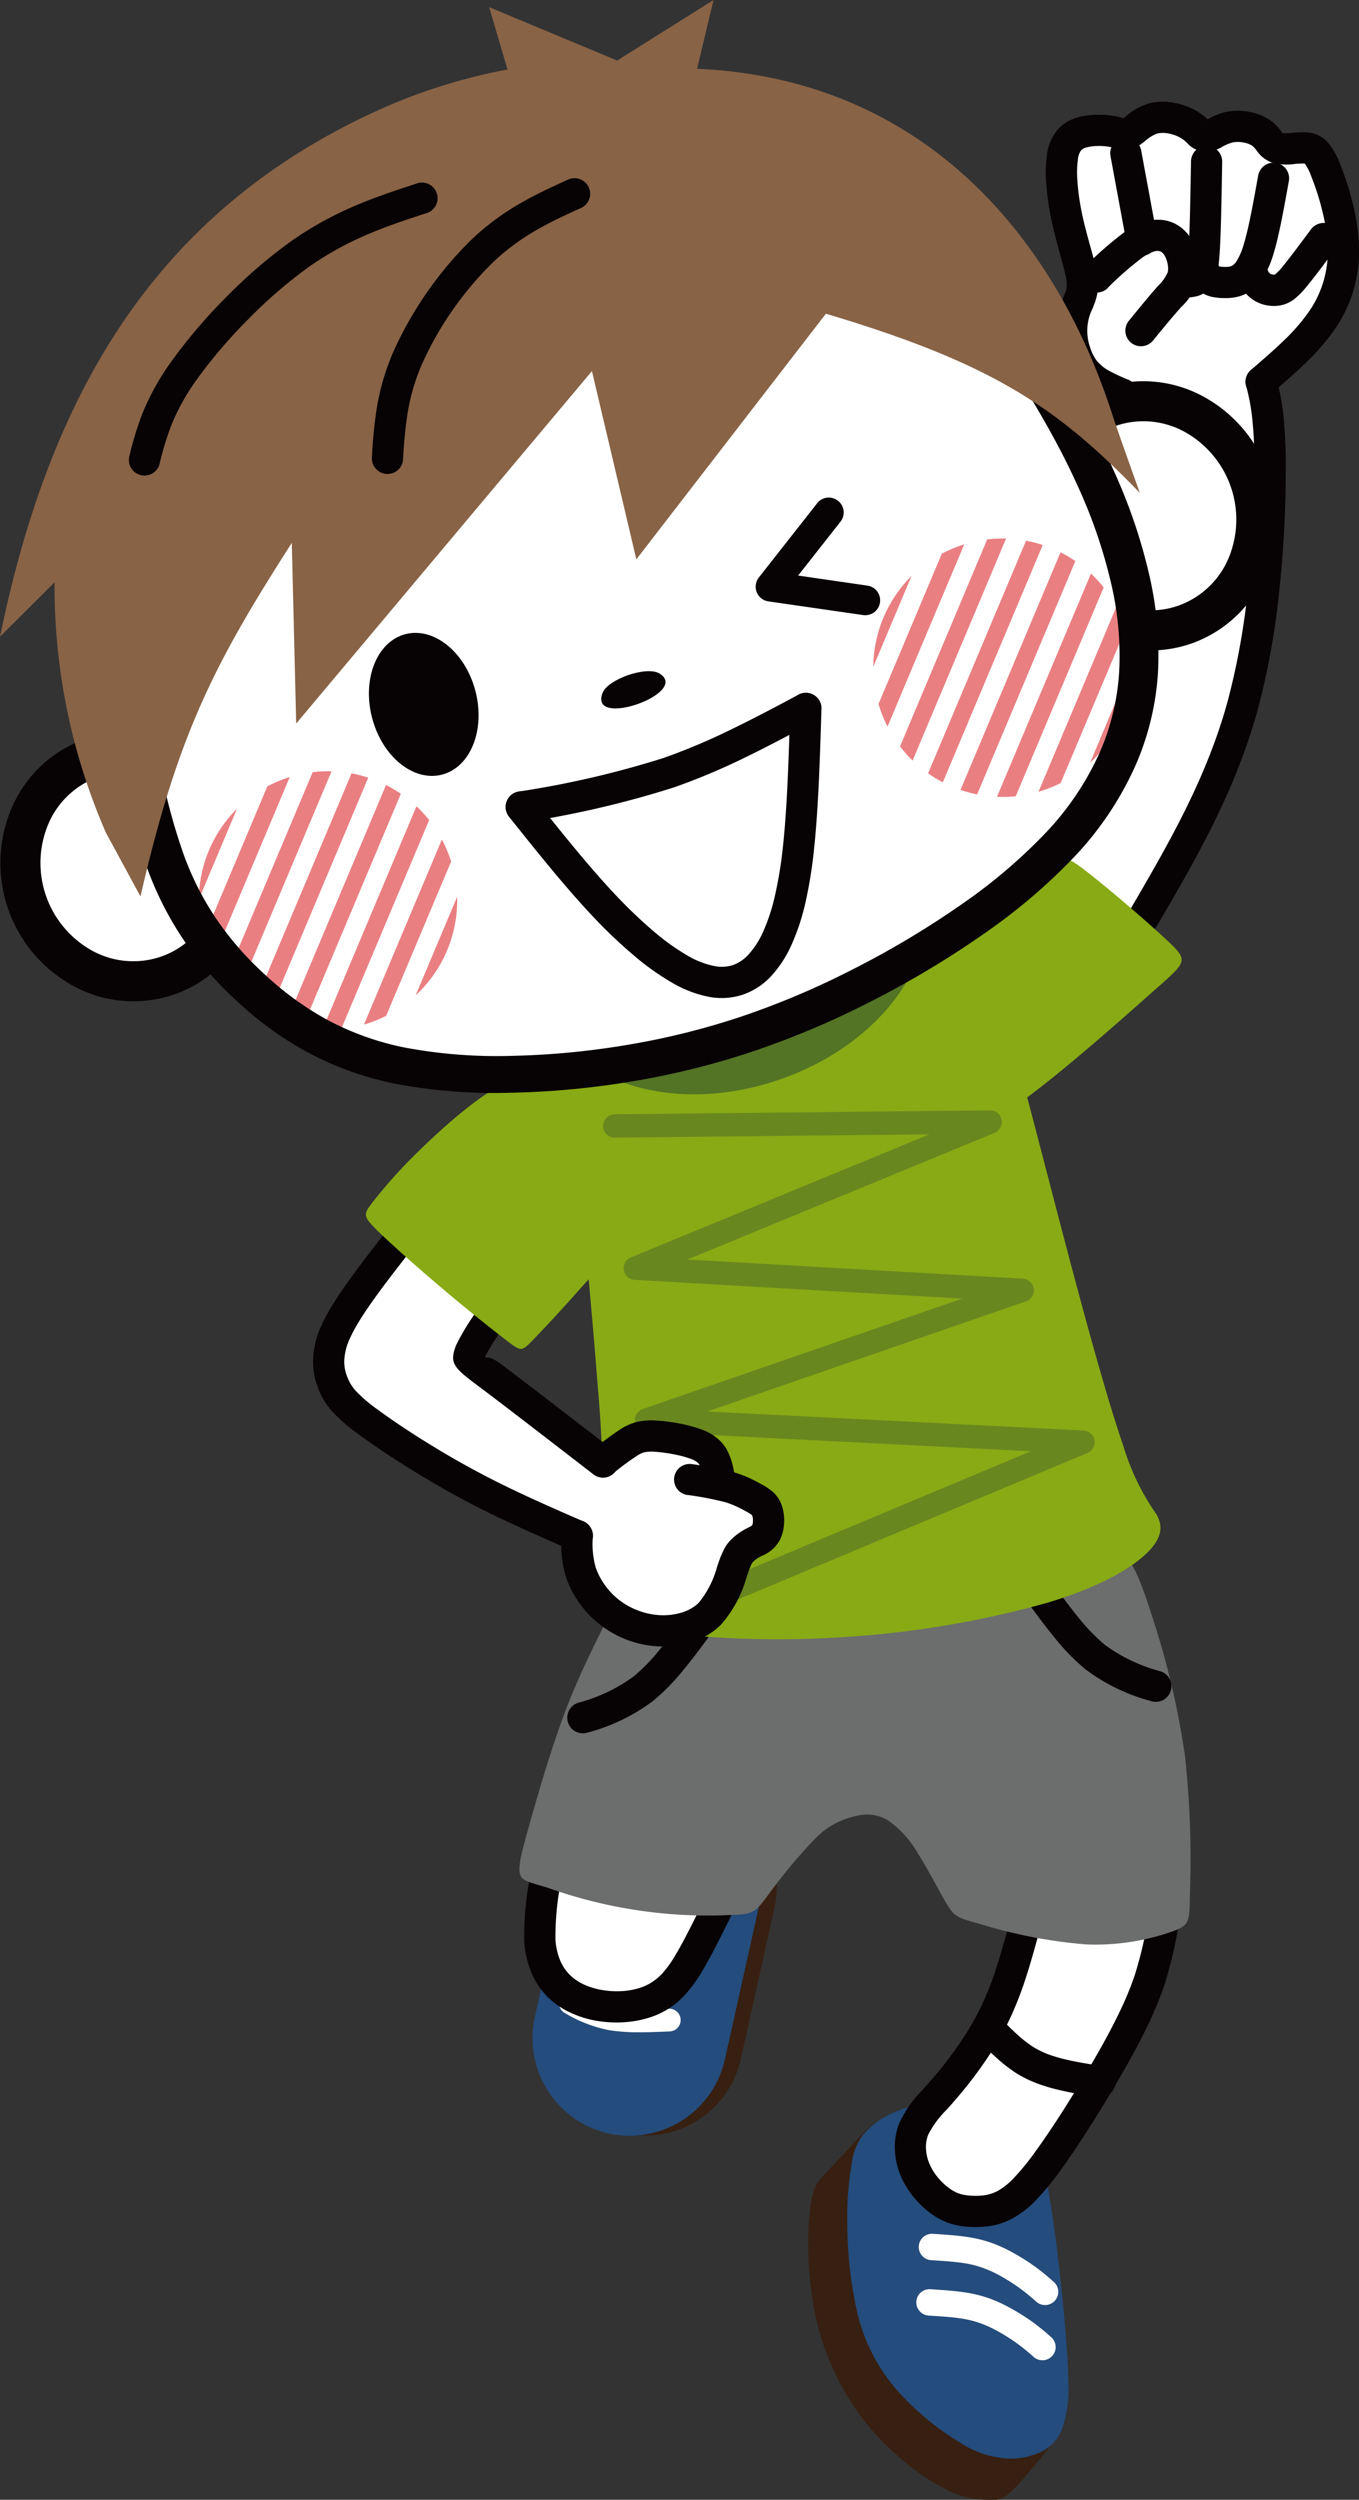 <svg xmlns="http://www.w3.org/2000/svg" width="162.758" height="299.318" viewBox="0 0 162.758 299.318"><rect x="0" y="0" width="162.758" height="299.318" fill="#333333" stroke="none"/><g transform="translate(-1381.313 -1024)"><g transform="translate(1381.313 1024)"><path d="M594.793,321.976h0a11.694,11.694,0,0,1,8.849,13.914L599.611,354a11.692,11.692,0,0,1-13.914,8.849h0a11.7,11.7,0,0,1-8.849-13.914l4.031-18.112a11.693,11.693,0,0,1,13.914-8.849Z" transform="translate(-510.899 -107.413)" fill="#372012" fill-rule="evenodd"/><path d="M592.837,322h0a11.693,11.693,0,0,1,8.848,13.914l-4.029,18.112a11.7,11.7,0,0,1-13.915,8.85h0a11.7,11.7,0,0,1-8.85-13.916l4.031-18.112A11.693,11.693,0,0,1,592.837,322Z" transform="translate(-510.846 -107.413)" fill="#244c7c" fill-rule="evenodd"/><path d="M578.6,349.142a1.361,1.361,0,1,1,1.287-2.4,14.181,14.181,0,0,0,4.462,1.755,18.76,18.76,0,0,0,3.061.214c1.185,0,2.4-.046,3.625-.1a1.361,1.361,0,1,1,.112,2.72c-1.279.054-2.558.108-3.742.1a21.57,21.57,0,0,1-3.519-.251,16.285,16.285,0,0,1-5.286-2.046Z" transform="translate(-510.935 -108.092)" fill="#fff"/><path d="M579.987,342.932a1.362,1.362,0,1,1,1.288-2.4,14.147,14.147,0,0,0,4.459,1.757,18.676,18.676,0,0,0,3.062.213c1.185,0,2.4-.047,3.625-.1a1.362,1.362,0,0,1,.112,2.722c-1.278.054-2.559.106-3.743.1a21.691,21.691,0,0,1-3.518-.251,16.349,16.349,0,0,1-5.285-2.046Z" transform="translate(-510.973 -107.922)" fill="#fff"/><path d="M637.654,401.267c-.761,1-1.979,2.465-2.985,3.631a17.552,17.552,0,0,1-2.4,2.471,2.789,2.789,0,0,1-2.009.457,10.9,10.9,0,0,1-4.4-.854,26.276,26.276,0,0,1-6.337-4.191,30.177,30.177,0,0,1-5.7-6.439,31.658,31.658,0,0,1-3.963-8.787,40.228,40.228,0,0,1-1.264-8.909,34.119,34.119,0,0,1,.169-5.354,13.447,13.447,0,0,1,.469-2.5,3.978,3.978,0,0,1,.987-1.6c.623-.716,1.682-1.8,2.664-2.85s1.894-2.066,2.571-2.708a7.621,7.621,0,0,1,1.625-1.209,2.728,2.728,0,0,1,1.666-.526c.6.079,1.222.552,4.63,6.764s9.6,18.162,12.672,24.206,3.023,6.186,2.848,6.524a12.335,12.335,0,0,1-1.234,1.874Z" transform="translate(-511.772 -108.509)" fill="#372012" fill-rule="evenodd"/><path d="M637.593,371.6c.476,2.606,1,6.728,1.429,10.822s.781,8.164.825,11.007a15.082,15.082,0,0,1-.7,5.712,4.99,4.99,0,0,1-2.32,2.775,8.5,8.5,0,0,1-4.37.918,11.793,11.793,0,0,1-5.66-1.961,32.423,32.423,0,0,1-7.413-6.161,21.733,21.733,0,0,1-4.742-9.054,48.242,48.242,0,0,1-1.259-11.159,36.392,36.392,0,0,1,.534-7.031,7.029,7.029,0,0,1,1.291-3.323,9.168,9.168,0,0,1,2.9-2.333,16.5,16.5,0,0,1,3.96-1.428,13.512,13.512,0,0,1,3.912-.381,9.285,9.285,0,0,1,3.93,1.1,18.655,18.655,0,0,1,3.775,2.87A13.62,13.62,0,0,1,636.1,366.9a12.9,12.9,0,0,1,1.493,4.7Z" transform="translate(-511.903 -108.457)" fill="#244c7c" fill-rule="evenodd"/><path d="M623.657,379.53a1.58,1.58,0,0,1,.2-3.154c.77.049,1.544.1,2.46.18.826.077,1.631.174,2.392.321a15,15,0,0,1,2.163.577,16.9,16.9,0,0,1,1.927.835c.591.3,1.159.62,1.679.941.606.37,1.174.749,1.661,1.1a26.224,26.224,0,0,1,2.192,1.795l.009.01,0-.006h0a1.583,1.583,0,1,1-2.124,2.347h0l0,0a23.273,23.273,0,0,0-1.945-1.586c-.427-.31-.923-.644-1.452-.967-.483-.3-.979-.578-1.454-.819a13.239,13.239,0,0,0-1.56-.664,11.5,11.5,0,0,0-1.7-.465c-.629-.12-1.338-.207-2.084-.273-.653-.061-1.514-.114-2.373-.169Z" transform="translate(-512.143 -108.904)" fill="#fff"/><path d="M623.356,386.352a1.58,1.58,0,1,1,.2-3.155c.77.05,1.543.1,2.461.181.825.076,1.63.175,2.392.321a14.94,14.94,0,0,1,2.163.58,16.293,16.293,0,0,1,1.927.834c.59.3,1.159.62,1.679.939.606.37,1.172.749,1.661,1.1a26.462,26.462,0,0,1,2.192,1.793l.01.01,0-.006h0a1.583,1.583,0,1,1-2.124,2.348h0l0,0a23.284,23.284,0,0,0-1.944-1.586c-.427-.31-.923-.645-1.453-.968-.484-.3-.979-.577-1.453-.816a13.079,13.079,0,0,0-1.561-.668,11.52,11.52,0,0,0-1.7-.463c-.628-.121-1.338-.208-2.082-.275-.655-.06-1.515-.113-2.372-.168Z" transform="translate(-512.135 -109.091)" fill="#fff"/><path d="M577,328.661a70.74,70.74,0,0,0-1.053,8.482,16.142,16.142,0,0,0,.676,6.021,5.385,5.385,0,0,0,2.645,3.5,15.355,15.355,0,0,0,5.522,1.052c1.805.1,3.165.073,4.556-.855s2.809-2.758,4.339-5.4a70.756,70.756,0,0,0,3.849-7.837c.68-1.73.4-1.73-3.039-2.749s-10.058-3.057-13.475-3.87-3.637-.4-4.02,1.655Z" transform="translate(-510.881 -107.547)" fill="#fff" fill-rule="evenodd"/><path d="M635.916,336.718c-1.513,2.127-2.725,6.38-4.765,10.609a89.534,89.534,0,0,1-6.643,10.986c-1.733,2.55-2.334,3.44-2.6,4.733a8.29,8.29,0,0,0,.39,4.474,8.11,8.11,0,0,0,2.8,3.545,6.232,6.232,0,0,0,3.572,1.169,6.779,6.779,0,0,0,4.1-1.273,23.4,23.4,0,0,0,5.267-5.549,111.54,111.54,0,0,0,6.419-9.952,56.882,56.882,0,0,0,4.506-9.413,28.953,28.953,0,0,0,1.91-8.489c-.021-1.975-.866-2.551-2.639-2.814a50.02,50.02,0,0,0-6.732-.179c-2.261.028-4.078.028-5.594,2.154Z" transform="translate(-512.132 -107.763)" fill="#fff" fill-rule="evenodd"/><path d="M632.972,337.894a1.867,1.867,0,1,1,3.6.982c-.506,1.86-1.014,3.721-1.589,5.5a41.331,41.331,0,0,1-2.138,5.439,37.894,37.894,0,0,1-2.588,4.444,50.287,50.287,0,0,1-3.4,4.485c-.535.629-.951,1.1-1.335,1.533-.03.033-.06.064-.092.094a11.983,11.983,0,0,0-2.192,2.965,4.081,4.081,0,0,0-.277,1.7,5.307,5.307,0,0,0,.47,1.933,6.821,6.821,0,0,0,1.062,1.641,7.349,7.349,0,0,0,1.514,1.343,4.174,4.174,0,0,0,1.216.547,6.155,6.155,0,0,0,1.365.171,7.141,7.141,0,0,0,1.539-.088,4.9,4.9,0,0,0,1.5-.532,8.089,8.089,0,0,0,1.825-1.471,29.163,29.163,0,0,0,2.643-3.243c1.07-1.477,2.269-3.265,3.456-5.131l-.006,0c1.338-2.1,2.637-4.247,3.722-6.135s2.013-3.612,2.813-5.272a39.045,39.045,0,0,0,1.882-4.529,49.021,49.021,0,0,0,1.829-8.4,1.867,1.867,0,0,1,3.691.572,52.076,52.076,0,0,1-1.975,9.015,43.361,43.361,0,0,1-2.057,4.969c-.812,1.682-1.794,3.5-2.946,5.508-1.206,2.1-2.532,4.292-3.795,6.277l0,0,0,0c-1.279,2.013-2.526,3.879-3.575,5.327a32.574,32.574,0,0,1-3.008,3.667,11.67,11.67,0,0,1-2.692,2.115,8.432,8.432,0,0,1-2.642.944,10.76,10.76,0,0,1-2.312.145,9.728,9.728,0,0,1-2.185-.288,7.808,7.808,0,0,1-2.316-1.031,11.1,11.1,0,0,1-2.3-2.031,10.627,10.627,0,0,1-1.65-2.563,9.007,9.007,0,0,1-.789-3.3,7.78,7.78,0,0,1,.54-3.266,14.364,14.364,0,0,1,2.869-4.037l.088-.108c.426-.48.885-.994,1.279-1.459a46.774,46.774,0,0,0,3.148-4.147,33.891,33.891,0,0,0,2.327-4.006,37.808,37.808,0,0,0,1.946-4.943c.575-1.779,1.061-3.559,1.546-5.337Z" transform="translate(-512.063 -107.756)" fill="#070203"/><path d="M629.293,352.237a1.868,1.868,0,1,1,2.664-2.62c.678.689,1.357,1.378,2.066,2.03a14.815,14.815,0,0,0,1.945,1.547,10.161,10.161,0,0,0,1.949.964,18.036,18.036,0,0,0,2.089.609c1.437.338,2.847.553,4.257.769a1.873,1.873,0,1,1-.557,3.7c-1.473-.225-2.946-.449-4.548-.828a20.585,20.585,0,0,1-2.546-.757,13.691,13.691,0,0,1-2.663-1.313,18.523,18.523,0,0,1-2.459-1.943c-.729-.668-1.464-1.415-2.2-2.163Z" transform="translate(-512.323 -108.159)" fill="#070203"/><path d="M574.4,331.831a1.874,1.874,0,1,1,3.689.66v0c-.008.033-.014.064-.021.1a34.077,34.077,0,0,0-.729,7.3,7.855,7.855,0,0,0,.551,2.457,5.313,5.313,0,0,0,1.153,1.749,5.849,5.849,0,0,0,1.609,1.123,8.579,8.579,0,0,0,2.238.7,10.374,10.374,0,0,0,2.245.148,9.042,9.042,0,0,0,2.1-.332,6.178,6.178,0,0,0,1.6-.709,6.381,6.381,0,0,0,1.325-1.112,12.148,12.148,0,0,0,1.265-1.705c.446-.705.868-1.461,1.29-2.255.839-1.578,1.76-3.441,2.676-5.306a1.956,1.956,0,0,1,.209-.33,1.867,1.867,0,0,1,3.279,1.626,1.783,1.783,0,0,1-.133.359c-.9,1.817-1.793,3.636-2.736,5.409-.474.889-.942,1.729-1.421,2.489a15.836,15.836,0,0,1-1.674,2.23,9.669,9.669,0,0,1-4.652,2.892,12.741,12.741,0,0,1-2.964.476,14.184,14.184,0,0,1-3.051-.19,12.287,12.287,0,0,1-3.219-1.024,9.59,9.59,0,0,1-2.634-1.838,9.066,9.066,0,0,1-1.96-2.965,11.579,11.579,0,0,1-.828-3.629,36.48,36.48,0,0,1,.773-8.191c.006-.043.011-.088.019-.133l0,0Z" transform="translate(-510.817 -107.647)" fill="#070203"/><path d="M648.693,212.741c1.406-2.2,3.969-6.226,6.007-10.1a76.754,76.754,0,0,0,4.809-11.288,107.242,107.242,0,0,0,3.14-11.409,82.636,82.636,0,0,0,1.972-13.18,101.437,101.437,0,0,0-.222-13.1c-.257-3.265-.529-4.705-.56-5.644s.184-1.38,1.239-2.205a31.8,31.8,0,0,0,4.543-3.776,13.629,13.629,0,0,0,3.342-6.56,22.188,22.188,0,0,0-.2-7.7,23.92,23.92,0,0,0-1.444-5.16,6.8,6.8,0,0,0-1.579-2.5,2.314,2.314,0,0,0-1.589-.541,9.13,9.13,0,0,1-1.773-.125,7.8,7.8,0,0,1-2-.891,8.971,8.971,0,0,0-2.694-1.172,7.47,7.47,0,0,0-2.847.14,3.873,3.873,0,0,1-1.5.229,12.4,12.4,0,0,1-2.078-.722,10.824,10.824,0,0,0-3.071-.831,6.914,6.914,0,0,0-2.874.536,11.865,11.865,0,0,1-2.538.826c-.876.122-1.839-.015-2.814.05a6.246,6.246,0,0,0-2.627.721,2.545,2.545,0,0,0-1.22,1.891,14.257,14.257,0,0,0-.1,4.239,55.927,55.927,0,0,0,.994,5.833c.368,1.7.664,2.82.8,3.927a9.663,9.663,0,0,1-.281,3.716c-.382,1.512-1.11,3.437-.952,5.059a5.964,5.964,0,0,0,2.24,3.819,9.587,9.587,0,0,0,3,1.651c.951.359,1.834.654,2.964,1.024a31.26,31.26,0,0,1,4.509,1.8c2,.986,4.634,2.512,6.08,4.491a11.424,11.424,0,0,1,1.746,6.755,16.95,16.95,0,0,1-.952,6.558,11.818,11.818,0,0,1-4.009,5.085,41.631,41.631,0,0,1-5.318,2.973,3.03,3.03,0,0,0-1.875,2.258c-.295,1.091-.572,2.806-1.33,5.985a51.635,51.635,0,0,1-3.854,11.354,43.616,43.616,0,0,1-5.487,7.461c-1.15,1.5-.973,2.057.1,3.571a44,44,0,0,0,4.6,5.457c1.55,1.48,2.679,1.976,3.369,2.03s.936-.329,2.34-2.535Z" transform="translate(-512.562 -101.806)" fill="#fff" fill-rule="evenodd"/><path d="M651.3,213.629a1.866,1.866,0,0,1-3.185-1.945l0,0c4.6-7.885,9.212-15.773,11.773-25.145A86.508,86.508,0,0,0,662.2,174.1a134.124,134.124,0,0,0,.891-14.74,55.793,55.793,0,0,0-.315-6.993,25.152,25.152,0,0,0-.7-3.56,1.866,1.866,0,1,1,3.616-.923,28.893,28.893,0,0,1,.806,4.029,60.087,60.087,0,0,1,.328,7.461,137.824,137.824,0,0,1-.9,15.165,90.136,90.136,0,0,1-2.43,12.979c-2.707,9.9-7.423,17.977-12.141,26.053l-.006-.006-.038.063,0,0Z" transform="translate(-512.844 -102.632)" fill="#070203"/><path d="M664.823,148.875a1.868,1.868,0,1,1-2.43-2.838c1.355-1.166,2.711-2.335,3.925-3.513A22.922,22.922,0,0,0,669.37,139a12.63,12.63,0,0,0,2.206-7.821,21.546,21.546,0,0,0-.588-3.951,30.559,30.559,0,0,0-1.387-4.387,5.922,5.922,0,0,0-.768-1.515l0,0s-.014,0-.052,0a8.717,8.717,0,0,0-1.116.045,6.783,6.783,0,0,1-2.668-.133,3.773,3.773,0,0,1-1.957-1.507,2.936,2.936,0,0,0-.5-.539,2.834,2.834,0,0,0-1.045-.385,3.408,3.408,0,0,0-1.254-.018,5.045,5.045,0,0,0-1.232.5,4.272,4.272,0,0,1-1.943.62,3.01,3.01,0,0,1-2.336-1.067,4.592,4.592,0,0,0-.753-.586,4.725,4.725,0,0,0-1.489-.532,3.234,3.234,0,0,0-1.267-.008,4.4,4.4,0,0,0-1.512.91,7.053,7.053,0,0,1-.912.648,2.845,2.845,0,0,1-2.721.205c-.139-.04-.3-.088-.552-.137a7.421,7.421,0,0,0-1.58-.118,5.2,5.2,0,0,0-1.3.184,1.248,1.248,0,0,0-.6.337,2.143,2.143,0,0,0-.375,1.029,12,12,0,0,0-.064,2.63,28.169,28.169,0,0,0,.5,3.682c.292,1.441.7,2.925,1.059,4.217.271.98.515,1.861.65,2.469.012.058.022.114.028.171a8.563,8.563,0,0,1,.223,2.238,6.2,6.2,0,0,1-.428,1.939c-.1.268-.158.411-.22.563l0,.008h0a5.934,5.934,0,0,0-.312,4.586,5.255,5.255,0,0,0,.837,1.686,5.043,5.043,0,0,0,1.492,1.2,22.27,22.27,0,0,0,2.289,1.057,1.874,1.874,0,0,1-1.451,3.456,24.3,24.3,0,0,1-2.685-1.262,8.657,8.657,0,0,1-2.572-2.135,8.906,8.906,0,0,1-1.484-2.9,10.676,10.676,0,0,1-.476-3.341,9.912,9.912,0,0,1,.891-3.75h0c.083-.2.165-.4.188-.467a2.69,2.69,0,0,0,.195-.829,5.012,5.012,0,0,0-.14-1.261c-.014-.05-.026-.1-.039-.151-.157-.716-.362-1.456-.59-2.279-.367-1.327-.789-2.852-1.119-4.48a32.162,32.162,0,0,1-.576-4.178,15.72,15.72,0,0,1,.108-3.48,5.723,5.723,0,0,1,1.227-2.846,4.807,4.807,0,0,1,2.372-1.493,9.007,9.007,0,0,1,2.268-.331,11.329,11.329,0,0,1,2.4.177c.311.061.611.148.872.226,0,0,0,0,0,.008l0,.01.269-.213a7.392,7.392,0,0,1,2.976-1.628,6.955,6.955,0,0,1,2.79-.02,8.558,8.558,0,0,1,2.721.972,7.577,7.577,0,0,1,1.334,1.007.941.941,0,0,1,.125-.077,8.239,8.239,0,0,1,2.2-.835,7.179,7.179,0,0,1,2.66.019,6.6,6.6,0,0,1,2.478.984,5.762,5.762,0,0,1,1.31,1.288c.125.156.1.253.171.275a6.3,6.3,0,0,0,1.232-.042,10.756,10.756,0,0,1,1.7-.047,3.508,3.508,0,0,1,2.5,1.187l0,0,0,0a8.587,8.587,0,0,1,1.5,2.646,34.476,34.476,0,0,1,1.563,4.944,25.226,25.226,0,0,1,.678,4.654,16.383,16.383,0,0,1-2.837,10.062,26.626,26.626,0,0,1-3.549,4.112c-1.3,1.266-2.7,2.469-4.1,3.671Zm-7.839-32.7a.125.125,0,0,0,.1-.052c-.148.034-.331.056-.1.052Zm-10.055-.136c.026-.016.089-.062.173-.128l0-.01c-.041.048-.383.257-.176.138Z" transform="translate(-512.57 -101.743)" fill="#070203"/><path d="M645.378,136.614a1.875,1.875,0,1,1-2.653-2.652l0,0c.045-.045.09-.084.135-.122a42.154,42.154,0,0,1,4.584-3.967,8.793,8.793,0,0,1,2.263-1.154,5.132,5.132,0,0,1,2.3-.229,4.473,4.473,0,0,1,2.086.861,5.168,5.168,0,0,1,1.442,1.7,7.123,7.123,0,0,1,.741,2.247,6.043,6.043,0,0,1-.076,2.317,7.375,7.375,0,0,1-2.038,3.281c-.029.035-.06.067-.09.1l-.2.227,0,0c-.554.628-1.029,1.189-1.465,1.713l0,0c-.825.994-1.22,1.48-1.623,1.973a1.868,1.868,0,1,1-2.9-2.357c.7-.856,1.406-1.723,1.638-2l0,0,0,0c.622-.747,1.16-1.389,1.526-1.805l0,0,0,0,.209-.233c.027-.036.056-.072.087-.106a5.169,5.169,0,0,0,1.2-1.672,2.358,2.358,0,0,0,0-.881,3.212,3.212,0,0,0-.33-1.03,1.47,1.47,0,0,0-.388-.49.77.77,0,0,0-.355-.142,1.454,1.454,0,0,0-.643.082,5.191,5.191,0,0,0-1.3.686,39.693,39.693,0,0,0-4.123,3.593c-.016.018-.036.037-.052.056l0,0Z" transform="translate(-512.689 -102.14)" fill="#070203"/><path d="M645.783,120.554a1.868,1.868,0,1,1,3.675-.674l1.916,10.359a1.869,1.869,0,1,1-3.676.675l-1.915-10.36Z" transform="translate(-512.787 -101.864)" fill="#070203"/><path d="M655.611,121.207a1.867,1.867,0,1,1,3.734.057c-.055,3.2-.111,6.409-.193,8.676-.042,1.175-.093,2.14-.166,2.935l0,.009h0a10.658,10.658,0,0,1-.369,2.115,3.659,3.659,0,0,1-1.024,1.673,3.106,3.106,0,0,1-1.463.729,6.028,6.028,0,0,1-1.833.083l-.089-.008h0a1.871,1.871,0,0,1,.361-3.725c.181.012.359.022.506.022a7.661,7.661,0,0,0,.192-1.243h0c.065-.7.11-1.6.152-2.722.084-2.335.139-5.469.193-8.6Z" transform="translate(-512.972 -101.892)" fill="#070203"/><path d="M663.731,122.946a1.867,1.867,0,0,1,3.675.66c-.29,1.613-.58,3.227-.881,4.726-.31,1.537-.628,2.924-.962,4.008a11.728,11.728,0,0,1-1.183,2.762,5.486,5.486,0,0,1-1.574,1.692,4.642,4.642,0,0,1-1.739.733,6.441,6.441,0,0,1-1.46.113,7.281,7.281,0,0,1-1.33-.131,3.719,3.719,0,0,1-1.552-.685,3.586,3.586,0,0,1-1.038-1.309c-.02-.042-.038-.086-.055-.129a9.505,9.505,0,0,1-.349-.942,1.866,1.866,0,1,1,3.544-1.172c.062.188.125.375.2.537l.018.04a3.67,3.67,0,0,0,.639.057,2.972,2.972,0,0,0,.638-.04.993.993,0,0,0,.377-.161,1.857,1.857,0,0,0,.5-.579,8.151,8.151,0,0,0,.791-1.883c.3-.983.59-2.243.872-3.641.289-1.434.578-3.045.868-4.654Z" transform="translate(-513.044 -101.948)" fill="#070203"/><path d="M670.262,129.556a1.869,1.869,0,0,1,3,2.227c-.733.985-1.464,1.973-1.863,2.5-.565.747-1.113,1.455-1.627,2.079a10.483,10.483,0,0,1-1.387,1.46,3.92,3.92,0,0,1-1.8.885,4.491,4.491,0,0,1-1.941-.059,4.4,4.4,0,0,1-1.73-.867,4.729,4.729,0,0,1-1.154-1.452,11.764,11.764,0,0,1-.578-1.3,1.871,1.871,0,0,1,3.485-1.362c.136.341.27.685.389.9a1.151,1.151,0,0,0,.229.327.837.837,0,0,0,.567.135.407.407,0,0,0,.156-.1,7.076,7.076,0,0,0,.876-.945c.381-.464.915-1.157,1.525-1.962.773-1.025,1.311-1.749,1.846-2.471Z" transform="translate(-513.204 -102.15)" fill="#070203"/><path d="M584.29,298.863c-1.128,2.425-3.388,6.558-5.317,11.407s-3.527,10.417-4.575,14.107-1.542,5.512-1.349,6.475,1.075,1.075,3.362,1.764a57.112,57.112,0,0,0,21.935,3.259c2.564-.074,2.841-.28,4.192-2.043a65.726,65.726,0,0,1,5.838-7.048,9.581,9.581,0,0,1,5.172-2.811,4.806,4.806,0,0,1,3.62.583,12.245,12.245,0,0,1,3.578,3.967c1.273,2,2.648,4.742,3.528,6.168s1.266,1.535,4.048,2.306a59.424,59.424,0,0,0,12.537,2.4,27.843,27.843,0,0,0,10.5-1.6c1.956-.743,1.9-1.186,1.956-4.628a114.561,114.561,0,0,0-.579-16.2,97.383,97.383,0,0,0-3.939-16.808c-1.376-4.326-2.371-6.807-3.913-8.045s-3.638-1.24-11.3-.745-20.885,1.488-29.124,2.013-11.491.578-13.831.771-3.777.522-4.492,1.047-.716,1.24-1.848,3.665Z" transform="translate(-510.802 -106.577)" fill="#6c6d6d" fill-rule="evenodd"/><path d="M635.532,298.511a1.871,1.871,0,0,1,3.017-2.212c1.073,1.458,2.145,2.915,3.178,4.169a22.35,22.35,0,0,0,3.1,3.189,19.913,19.913,0,0,0,6.674,3.168,1.87,1.87,0,0,1-1.158,3.557,22.813,22.813,0,0,1-7.859-3.812,26,26,0,0,1-3.639-3.73c-1.157-1.4-2.234-2.865-3.309-4.329Z" transform="translate(-512.498 -106.699)" fill="#070203"/><path d="M596.16,302.385a1.87,1.87,0,1,0-3.016-2.212c-1.073,1.458-2.145,2.914-3.179,4.168a22.39,22.39,0,0,1-3.1,3.188,19.9,19.9,0,0,1-6.674,3.17,1.87,1.87,0,1,0,1.158,3.557,22.867,22.867,0,0,0,7.859-3.812,26.1,26.1,0,0,0,3.638-3.73c1.159-1.4,2.235-2.866,3.31-4.329Z" transform="translate(-510.963 -106.805)" fill="#070203"/><path d="M580.6,231.966c-1.138.831-1.125,3.058-.526,10.157s1.785,19.07,2.46,28.005a177.026,177.026,0,0,1,.7,18.356,29.031,29.031,0,0,1-.771,5.842,3.875,3.875,0,0,0,.69,3.307c.826.992,2.425,1.817,7.328,2.452a120.26,120.26,0,0,0,21.8.494,116.574,116.574,0,0,0,24.275-4.132c6.448-1.955,10.2-4.27,11.987-6.117s1.624-3.224.936-4.436a28.624,28.624,0,0,1-3.968-8.212c-2.067-5.951-4.987-16.808-7.232-25.355s-3.818-14.788-5.154-19.562-2.44-8.08-3.9-10.421a12.72,12.72,0,0,0-4.35-4.317c-1.073-.6-1.406-.432-3.845.819s-6.986,3.588-11.876,5.526-10.128,3.482-13.99,4.731-6.353,2.207-8.744,2.4-4.683-.373-5.821.457Z" transform="translate(-510.984 -104.575)" fill="#88aa15" fill-rule="evenodd"/><path d="M593.185,201.306c12.361-4.256,24.853-.532,27.9,8.316s-4.5,19.475-16.865,23.73-24.851.533-27.9-8.317,4.5-19.474,16.865-23.729Z" transform="translate(-510.874 -104.08)" fill="#537325" fill-rule="evenodd"/><path d="M641.956,208.379c2.583,1.947,7.706,6.357,10.132,8.645s2.149,2.452-1.4,5.593-10.388,9.257-15.347,12.951-8.047,4.959-9.756,4.959-2.038-1.267-2.285-5-.417-9.929-.331-13.125.428-3.395.772-3.593.7-.4,2.089-1.216a68.169,68.169,0,0,0,6.259-4.038,47.448,47.448,0,0,0,6.036-5.279c1.218-1.334,1.256-1.845,3.836.1Z" transform="translate(-512.164 -104.286)" fill="#88aa15" fill-rule="evenodd"/><path d="M570.971,261.636a33.807,33.807,0,0,0-3.531,4.724c-.776,1.342-.653,1.812,1.654,3.776s6.8,5.425,9.371,7.408,3.233,2.49,4.04,2.478a6.6,6.6,0,0,0,2.676-1.066,7.067,7.067,0,0,1,3.132-1.112,9.957,9.957,0,0,1,4.485.8,7.251,7.251,0,0,1,2.811,2.261,7.427,7.427,0,0,0,1.332,1.765c.725.614,2.083,1.385,3.033,2.021a4.026,4.026,0,0,1,1.757,1.832,2.843,2.843,0,0,1-.161,2.3c-.4.727-1.159,1.295-1.756,2.224s-1.025,2.224-1.849,3.636a14.173,14.173,0,0,1-3.584,4.118,7.7,7.7,0,0,1-5.47,1.744,12.068,12.068,0,0,1-5.878-2.761,11.03,11.03,0,0,1-2.934-3.7,6.742,6.742,0,0,1-.717-2.49,2.487,2.487,0,0,0-1.1-2.2c-1.028-.734-3.081-1.465-6.91-3.491s-9.44-5.351-13.247-7.93-5.815-4.418-6.943-5.949a6.44,6.44,0,0,1-1.4-4.02,8.351,8.351,0,0,1,.867-3.959,27.211,27.211,0,0,1,3.673-5.054,70.439,70.439,0,0,1,5.868-6.37c1.529-1.326,2.081-1.1,4.05.424s5.359,4.367,6.82,5.843.992,1.584-.083,2.748Z" transform="translate(-510.168 -105.504)" fill="#fff" fill-rule="evenodd"/><path d="M584.725,241.356a1.4,1.4,0,1,1-.023-2.8l44.935-.471a1.4,1.4,0,0,1,.545,2.7h0l-36.765,15.156,40.146,2.293a1.4,1.4,0,0,1,.293,2.754L595.8,274.136l45.028,2.28a1.4,1.4,0,0,1,.473,2.7h0L598.323,297.12a1.4,1.4,0,1,1-1.076-2.591L634.531,278.9l-46.08-2.335v0a1.4,1.4,0,0,1-.391-2.721l38.259-13.221-39.2-2.241h0a1.4,1.4,0,0,1-.456-2.7l35.728-14.728-37.664.395Z" transform="translate(-511.083 -105.131)" fill="#69871f"/><path d="M555.844,253.636a1.869,1.869,0,1,1,2.957,2.285c-2.792,3.6-5.584,7.206-6.762,9.824a6.952,6.952,0,0,0-.705,2.845,5.088,5.088,0,0,0,.412,1.931,5.011,5.011,0,0,0,.977,1.563,17.73,17.73,0,0,0,2.619,2.235c1.422,1.051,3.327,2.341,5.434,3.664,1.864,1.165,3.939,2.39,6.059,3.536,2.2,1.191,4.386,2.259,6.57,3.265,2.381,1.1,4.483,2.012,6.583,2.924a1.866,1.866,0,0,1-1.479,3.427c-2.312-1-4.625-2.009-6.672-2.953-2.245-1.035-4.5-2.136-6.776-3.368-2.092-1.131-4.252-2.409-6.262-3.669-2.245-1.408-4.234-2.753-5.683-3.824a21.156,21.156,0,0,1-3.175-2.734,8.58,8.58,0,0,1-1.666-2.66,8.713,8.713,0,0,1-.675-3.337,10.6,10.6,0,0,1,1.026-4.383c1.353-3,4.286-6.787,7.219-10.571Z" transform="translate(-510.109 -105.536)" fill="#070203"/><path d="M584.412,282.645a1.866,1.866,0,1,1-2.387-2.87l0,0a1.078,1.078,0,0,1,.087-.068,34.116,34.116,0,0,1,3.328-2.466,6.331,6.331,0,0,1,1.9-.809,7.707,7.707,0,0,1,2.3-.164,21.533,21.533,0,0,1,2.9.381,16.334,16.334,0,0,1,2.608.725,6.082,6.082,0,0,1,2.044,1.247,4.8,4.8,0,0,1,1.085,1.535,7.928,7.928,0,0,1,.452,1.288c.115.44.171.73.209.955l.09.58c.07.437.058.365.061.388a1.871,1.871,0,1,1-3.705.527c-.036-.25-.022-.19-.048-.345-.01-.072-.006-.023-.089-.492-.041-.227-.091-.5-.137-.676a3.9,3.9,0,0,0-.232-.658,1.269,1.269,0,0,0-.266-.394,2.525,2.525,0,0,0-.828-.469,12.643,12.643,0,0,0-1.977-.534,17.922,17.922,0,0,0-2.376-.324,4.248,4.248,0,0,0-1.214.06,3.028,3.028,0,0,0-.842.386,30.162,30.162,0,0,0-2.93,2.171l-.03.025,0,0Z" transform="translate(-511.03 -106.173)" fill="#070203"/><path d="M568.378,261.822a1.867,1.867,0,0,1,3.01,2.211h0a28.341,28.341,0,0,0-2.686,4.113c-.137.36.373-.181,1.721.831l.543.407c2.89,2.175,7.881,6.027,12.88,9.884l.064.051a1.869,1.869,0,1,1-2.284,2.958l-.065-.05c-5.1-3.935-10.183-7.86-12.836-9.855l-.542-.408c-3.262-2.445-3.835-2.876-2.981-5.135a28.5,28.5,0,0,1,3.155-4.978h0l.02-.028Z" transform="translate(-510.579 -105.759)" fill="#070203"/><path d="M593.3,285.335a1.871,1.871,0,0,1,.481-3.711h0l.072.011v0a41.861,41.861,0,0,1,4.874.939,13.746,13.746,0,0,1,1.938.712c.5.229.967.481,1.392.713a7.818,7.818,0,0,1,1.281.822,3.855,3.855,0,0,1,1.2,1.659,5.522,5.522,0,0,1,.317,2.079,5.08,5.08,0,0,1-.468,2.058,4.169,4.169,0,0,1-2.181,1.987c-.127.065-.168.082-.213.107l0,0,0,0a3.834,3.834,0,0,0-.5.309,3.14,3.14,0,0,0-.361.32.8.8,0,0,0-.158.213,8.789,8.789,0,0,0-.469,1.169h0l-.14.409a14.479,14.479,0,0,1-3.11,5.758,8.672,8.672,0,0,1-3.448,2.053,11.384,11.384,0,0,1-4.193.5,12.375,12.375,0,0,1-9.355-5.281,11.867,11.867,0,0,1-1.525-3,13.084,13.084,0,0,1-.526-4.96h-.006v0a1.874,1.874,0,1,1,3.748,0v0h0v.059a10.326,10.326,0,0,0,.332,3.728,8.1,8.1,0,0,0,1.044,2.039,8.475,8.475,0,0,0,3.927,3.089,8.589,8.589,0,0,0,2.6.593,7.609,7.609,0,0,0,2.8-.327,4.952,4.952,0,0,0,1.97-1.146,11.576,11.576,0,0,0,2.2-4.311l.138-.407h0l.006-.015a11.994,11.994,0,0,1,.707-1.712,4.3,4.3,0,0,1,.788-1.077,6.969,6.969,0,0,1,.787-.687,7.481,7.481,0,0,1,.982-.63l0,0c.2-.107.239-.126.283-.148a2.735,2.735,0,0,0,.513-.29,1.4,1.4,0,0,0,.089-.52,1.733,1.733,0,0,0-.084-.643.282.282,0,0,0-.088-.107,5.234,5.234,0,0,0-.7-.425c-.325-.178-.686-.374-1.144-.583a10.04,10.04,0,0,0-1.407-.522,39.767,39.767,0,0,0-4.407-.837Z" transform="translate(-510.943 -106.319)" fill="#070203"/><path d="M569.611,235.368c-2.619,1.432-6.447,4.8-9.27,7.581a59.284,59.284,0,0,0-5.581,6.23c-.936,1.24-.991,1.515.69,3.169s5.1,4.683,8.239,7.328,6.006,4.905,7.494,6.035,1.6,1.13,2.839-.139,3.611-3.8,6.008-6.529a54,54,0,0,0,5.981-7.736c1.162-2.086,1.058-3.338-.108-5.094s-3.395-4.017-3.917-6.022.664-3.756-.207-4.589-3.805-.752-5.973-.961-3.576-.708-6.193.727Z" transform="translate(-510.286 -105.03)" fill="#88aa15" fill-rule="evenodd"/><path d="M523.358,189.307c-1.621,1.515-4.318,2.805-6.409,4.635a21.833,21.833,0,0,0-4.49,5.853,6.349,6.349,0,0,0-.992,4.6,23.969,23.969,0,0,0,2.425,7.632,17.717,17.717,0,0,0,4.768,5.676,7.769,7.769,0,0,0,4.325,1.653,18.36,18.36,0,0,0,4.932-.11,7.364,7.364,0,0,0,3.179-1.427c.81-.6,1.492-1.253,2.033-1.24s.942.691,3.492,2.614a78.227,78.227,0,0,0,12.361,7.545,44.727,44.727,0,0,0,17.868,4.552,86.326,86.326,0,0,0,25.216-2.955,111.412,111.412,0,0,0,23.8-9.33,69.976,69.976,0,0,0,13.2-9.5c3.795-3.227,8.049-6.719,10.778-10.8a31.909,31.909,0,0,0,4.547-12.4c.619-3.657.657-6.308,1.373-7.63s2.112-1.318,3.995-1.949a15.958,15.958,0,0,0,6.279-4,13.26,13.26,0,0,0,3.88-8.157,14.88,14.88,0,0,0-2.8-8.734,9.622,9.622,0,0,0-6.09-4.292c-2.6-.584-5.93-.371-8.286-.535s-3.739-.709-8.384-3.295-12.554-7.216-17.969-9.89-8.334-3.389-10.181-3.224-2.618,1.213-5.621,5.73-8.239,12.511-10.855,16.01-2.619,2.508-3.8-1.406a135.844,135.844,0,0,0-5.153-14.163c-1.6-3.416-2.424-3.416-7.632,3.2s-14.8,19.839-19.674,26.093-5.043,5.539-5.318,1.958-.661-10.031-1.377-13.227-1.766-3.142-5.268,1.654-9.466,14.331-12.718,19.967-3.8,7.377-5.42,8.893Z" transform="translate(-509.121 -102.307)" fill="#fff" fill-rule="evenodd"/><path d="M639.817,151.963a14.734,14.734,0,0,1,4.887-2.831,15.02,15.02,0,0,1,11.918.966,16.758,16.758,0,0,1,7.432,21.546,15.016,15.016,0,0,1-8.788,8.109,14.755,14.755,0,0,1-5.829.772,43.728,43.728,0,0,0-.742-4.659l-.056-.264a10.284,10.284,0,0,0,1.05.134,9.989,9.989,0,0,0,4.015-.519,10.25,10.25,0,0,0,5.988-5.537,12.006,12.006,0,0,0-5.294-15.345,10.24,10.24,0,0,0-8.127-.667,9.965,9.965,0,0,0-3.973,2.539c-.156.162-.305.331-.452.5-.808-1.79-1.53-3.417-2.021-4.737l-.006-.011Z" transform="translate(-512.625 -102.682)" fill="#070203"/><path d="M524.912,191.545a14.656,14.656,0,0,0-5.591.783,15.016,15.016,0,0,0-8.788,8.109,16.756,16.756,0,0,0,7.432,21.544,15.012,15.012,0,0,0,11.918.967,14.747,14.747,0,0,0,5.067-2.986,43.828,43.828,0,0,1-2.289-4.124l-.118-.243a9.846,9.846,0,0,1-.743.752,9.971,9.971,0,0,1-3.482,2.067,10.247,10.247,0,0,1-8.128-.668A12.009,12.009,0,0,1,514.9,202.4a10.235,10.235,0,0,1,5.987-5.536,9.967,9.967,0,0,1,4.692-.449c.223.032.446.071.667.118-.468-1.906-.9-3.634-1.329-4.975l0-.012Z" transform="translate(-509.058 -103.861)" fill="#070203"/><path d="M560.229,223.6l4.973-11.806a15.522,15.522,0,0,1-4.973,11.806Z" transform="translate(-510.453 -104.414)" fill="#ea7f82" fill-rule="evenodd"/><path d="M553.869,226.9l9.331-22.158a15.918,15.918,0,0,1,.687,1.465q.238.582.422,1.168l-7.782,18.478c-.366.185-.742.358-1.13.516a15.98,15.98,0,0,1-1.528.532Z" transform="translate(-510.28 -104.221)" fill="#ea7f82" fill-rule="evenodd"/><path d="M548.761,227.384l11.256-26.731a15.075,15.075,0,0,1,1.521,1.654l-10.532,25.009a15.234,15.234,0,0,1-2.246.068Z" transform="translate(-510.14 -104.11)" fill="#ea7f82" fill-rule="evenodd"/><path d="M544.271,226.482l11.978-28.446a15.968,15.968,0,0,1,1.777,1.047l-11.765,27.94a15.816,15.816,0,0,1-1.99-.541Z" transform="translate(-510.018 -104.039)" fill="#ea7f82" fill-rule="evenodd"/><path d="M540.28,224.462,552.01,196.6a15.416,15.416,0,0,1,2,.515l-11.966,28.416a15.656,15.656,0,0,1-1.765-1.074Z" transform="translate(-509.909 -104)" fill="#ea7f82" fill-rule="evenodd"/><path d="M536.825,221.231l10.437-24.784a15.333,15.333,0,0,1,2.262-.1l-11.19,26.576a15.32,15.32,0,0,1-1.509-1.689Z" transform="translate(-509.815 -103.992)" fill="#ea7f82" fill-rule="evenodd"/><path d="M534.177,216.167l7.576-17.991a14.781,14.781,0,0,1,1.436-.671q.624-.254,1.254-.449l-9.188,21.818c-.2-.391-.384-.794-.554-1.21a15.016,15.016,0,0,1-.523-1.5Z" transform="translate(-509.742 -104.012)" fill="#ea7f82" fill-rule="evenodd"/><path d="M538.113,200.948l-4.577,10.871a15.529,15.529,0,0,1,4.577-10.871Z" transform="translate(-509.725 -104.118)" fill="#ea7f82" fill-rule="evenodd"/><path d="M643.275,194.955l4.974-11.806a15.515,15.515,0,0,1-4.974,11.806Z" transform="translate(-512.719 -103.632)" fill="#ea7f82" fill-rule="evenodd"/><path d="M636.916,198.251l9.33-22.157a15.171,15.171,0,0,1,.687,1.464q.236.581.423,1.168L639.574,197.2c-.367.184-.743.356-1.13.514a15.314,15.314,0,0,1-1.528.532Z" transform="translate(-512.546 -103.44)" fill="#ea7f82" fill-rule="evenodd"/><path d="M631.807,198.739l11.255-26.73a15.088,15.088,0,0,1,1.523,1.653l-10.533,25.01a15.493,15.493,0,0,1-2.246.067Z" transform="translate(-512.406 -103.328)" fill="#ea7f82" fill-rule="evenodd"/><path d="M627.316,197.838l11.98-28.446a15.192,15.192,0,0,1,1.777,1.047l-11.765,27.939a15.507,15.507,0,0,1-1.992-.54Z" transform="translate(-512.284 -103.257)" fill="#ea7f82" fill-rule="evenodd"/><path d="M623.325,195.817l11.732-27.857a15.716,15.716,0,0,1,2,.515L625.092,196.89a15.669,15.669,0,0,1-1.767-1.074Z" transform="translate(-512.175 -103.218)" fill="#ea7f82" fill-rule="evenodd"/><path d="M619.872,192.586,630.308,167.8a15.221,15.221,0,0,1,2.263-.1l-11.192,26.577a15.489,15.489,0,0,1-1.507-1.69Z" transform="translate(-512.081 -103.211)" fill="#ea7f82" fill-rule="evenodd"/><path d="M617.223,187.522l7.577-17.991a15.633,15.633,0,0,1,1.436-.672c.414-.17.834-.318,1.253-.447L618.3,190.23q-.3-.588-.554-1.21-.3-.744-.523-1.5Z" transform="translate(-512.008 -103.23)" fill="#ea7f82" fill-rule="evenodd"/><path d="M621.16,172.3l-4.577,10.869A15.514,15.514,0,0,1,621.16,172.3Z" transform="translate(-511.991 -103.337)" fill="#ea7f82" fill-rule="evenodd"/><path d="M521.969,183.6a2.322,2.322,0,0,1,1.93-2.6,2.222,2.222,0,0,1,2.657,1.748c.65,3.956,1.3,7.912,2.108,11.811a71.653,71.653,0,0,0,2.8,10.3,35.136,35.136,0,0,0,4.08,7.879,38.073,38.073,0,0,0,5.581,6.322,36.938,36.938,0,0,0,7.221,5.285,33.51,33.51,0,0,0,9.681,3.49,59.58,59.58,0,0,0,12.458.971,95.378,95.378,0,0,0,14.719-1.435,88.872,88.872,0,0,0,13.345-3.395,97.769,97.769,0,0,0,12.856-5.466,108.114,108.114,0,0,0,13.423-8.032,64.054,64.054,0,0,0,9.871-8.44,34.428,34.428,0,0,0,6.386-9.494,28.417,28.417,0,0,0,2.376-10.074,37.862,37.862,0,0,0-.965-10.173,60.88,60.88,0,0,0-3.913-11.5c-3.19-7.134-7.468-13.7-11.746-20.275-.014-.018-.024-.04-.037-.06l0,0v0a2.218,2.218,0,0,1,.892-3.057,2.343,2.343,0,0,1,3.17.743v0h0c4.356,6.693,8.711,13.387,12.018,20.781a65.036,65.036,0,0,1,4.167,12.289,42.153,42.153,0,0,1,1.064,11.307,32.7,32.7,0,0,1-2.758,11.609,38.943,38.943,0,0,1-7.22,10.769,69.17,69.17,0,0,1-10.632,9.1,112.874,112.874,0,0,1-14.029,8.405,102.947,102.947,0,0,1-13.5,5.725,93.709,93.709,0,0,1-14.071,3.59,100.628,100.628,0,0,1-15.491,1.5,64.633,64.633,0,0,1-13.494-1.051,38.045,38.045,0,0,1-10.987-3.973,41.278,41.278,0,0,1-8.1-5.912,42.29,42.29,0,0,1-6.193-7.023,39.4,39.4,0,0,1-4.554-8.811,75.321,75.321,0,0,1-2.984-10.875c-.775-3.742-1.452-7.863-2.129-11.986Z" transform="translate(-509.408 -102.375)" fill="#070203"/><path d="M558.838,179.464c3.415-.895,7.172,2.14,8.391,6.782s-.562,9.132-3.979,10.03-7.172-2.139-8.39-6.783.562-9.131,3.978-10.029Z" transform="translate(-510.296 -103.528)" fill="#070203" fill-rule="evenodd"/><path d="M590.059,184.3c3.754,2.306-8.43,6.66-6.832,2.357.626-1.684,5.3-3.3,6.832-2.357Z" transform="translate(-511.077 -103.656)" fill="#070203"/><path d="M609.453,163.33a1.783,1.783,0,0,1,2.8,2.209l-5.072,6.45,8.267,1.2a1.782,1.782,0,1,1-.509,3.527l-11.266-1.627a1.765,1.765,0,0,1-.9-.371,1.785,1.785,0,0,1-.295-2.5l6.978-8.879Z" transform="translate(-511.595 -103.073)" fill="#070203"/><path d="M573.539,202.191a1.871,1.871,0,0,1-.71-3.674h.007a1.317,1.317,0,0,1,.147-.024,114.075,114.075,0,0,0,17.263-4.013,75.4,75.4,0,0,0,8.12-3.429c2.79-1.351,5.407-2.747,8.024-4.143a1.868,1.868,0,1,1,1.757,3.3c-2.748,1.466-5.5,2.933-8.153,4.219a78.21,78.21,0,0,1-8.531,3.585,117,117,0,0,1-17.823,4.16l-.093.021Z" transform="translate(-510.756 -103.729)" fill="#070203"/><path d="M571.718,201.519a1.872,1.872,0,0,1,2.931-2.33c1.681,2.1,3.36,4.211,4.964,6.146,1.625,1.958,3.24,3.829,4.837,5.521a56.241,56.241,0,0,0,4.643,4.433,27.2,27.2,0,0,0,4,2.86,10.372,10.372,0,0,0,3.194,1.248,4.45,4.45,0,0,0,2.256-.115,4.657,4.657,0,0,0,1.87-1.274,10.257,10.257,0,0,0,1.768-2.78,22.912,22.912,0,0,0,1.4-4.317,50.444,50.444,0,0,0,.965-6.02c.488-4.616.671-10.5.851-16.38v-.023h0v-.008a1.871,1.871,0,0,1,3.739.153v.007h0c-.183,5.91-.366,11.819-.877,16.644a53.814,53.814,0,0,1-1.028,6.46,26.662,26.662,0,0,1-1.645,5.037,13.914,13.914,0,0,1-2.443,3.789,8.291,8.291,0,0,1-3.38,2.243,8.112,8.112,0,0,1-4.139.268,14.083,14.083,0,0,1-4.365-1.678,31.123,31.123,0,0,1-4.574-3.255,59.65,59.65,0,0,1-4.959-4.724c-1.637-1.734-3.307-3.668-4.993-5.7-1.706-2.057-3.36-4.13-5.016-6.2Z" transform="translate(-510.756 -103.729)" fill="#070203"/><path d="M645.568,160.424c-.017-.065-2.594-7.213-3.329-9.483-6.989-21.59-22.939-40.134-49.7-41.305l1.972-8.234-11.542,7.251-15.327-6.395,2.192,7.465a68.4,68.4,0,0,0-14.25,4.328c-27.746,12.087-40.526,34.385-46.522,63.581l6.532-6.507a73.684,73.684,0,0,0,6.156,30l4.132,7.614c4.515-19.749,9.1-28.23,18.12-42.331l.527,21.63,35.42-42.2,5.319,22.54,22.7-29.41c19.983,5.949,27.712,11.224,37.6,21.45Z" transform="translate(-509.057 -101.402)" fill="#896346" fill-rule="evenodd"/><path d="M578.408,123.476a1.869,1.869,0,0,1,1.547,3.4c-1.8.815-3.592,1.632-5.389,2.666a26.912,26.912,0,0,0-5.137,3.787,40.208,40.208,0,0,0-8.642,12.394,24.918,24.918,0,0,0-1.672,5.784,54.092,54.092,0,0,0-.533,5.489,1.871,1.871,0,1,1-3.735-.231,56.782,56.782,0,0,1,.575-5.859,28.574,28.574,0,0,1,1.932-6.646,44.189,44.189,0,0,1,9.509-13.656A30.431,30.431,0,0,1,572.7,126.3c1.889-1.087,3.8-1.955,5.7-2.824Z" transform="translate(-510.306 -102)" fill="#070203"/><path d="M559.407,123.977a1.875,1.875,0,0,1,1.223,3.545h0a1.928,1.928,0,0,1-.187.054c-4.627,1.512-9.259,3.047-14.127,6.516a56.571,56.571,0,0,0-7.079,6.13,59.712,59.712,0,0,0-6.227,7.3,25.885,25.885,0,0,0-3.016,5.454,35.478,35.478,0,0,0-1.4,4.623,1.869,1.869,0,0,1-3.626-.9,38.773,38.773,0,0,1,1.548-5.091,29.749,29.749,0,0,1,3.444-6.236,63.355,63.355,0,0,1,6.621-7.78,60.042,60.042,0,0,1,7.571-6.547c5.314-3.79,10.225-5.415,15.133-7.019.041-.018.082-.034.124-.049Z" transform="translate(-509.49 -102.015)" fill="#070203"/></g></g></svg>